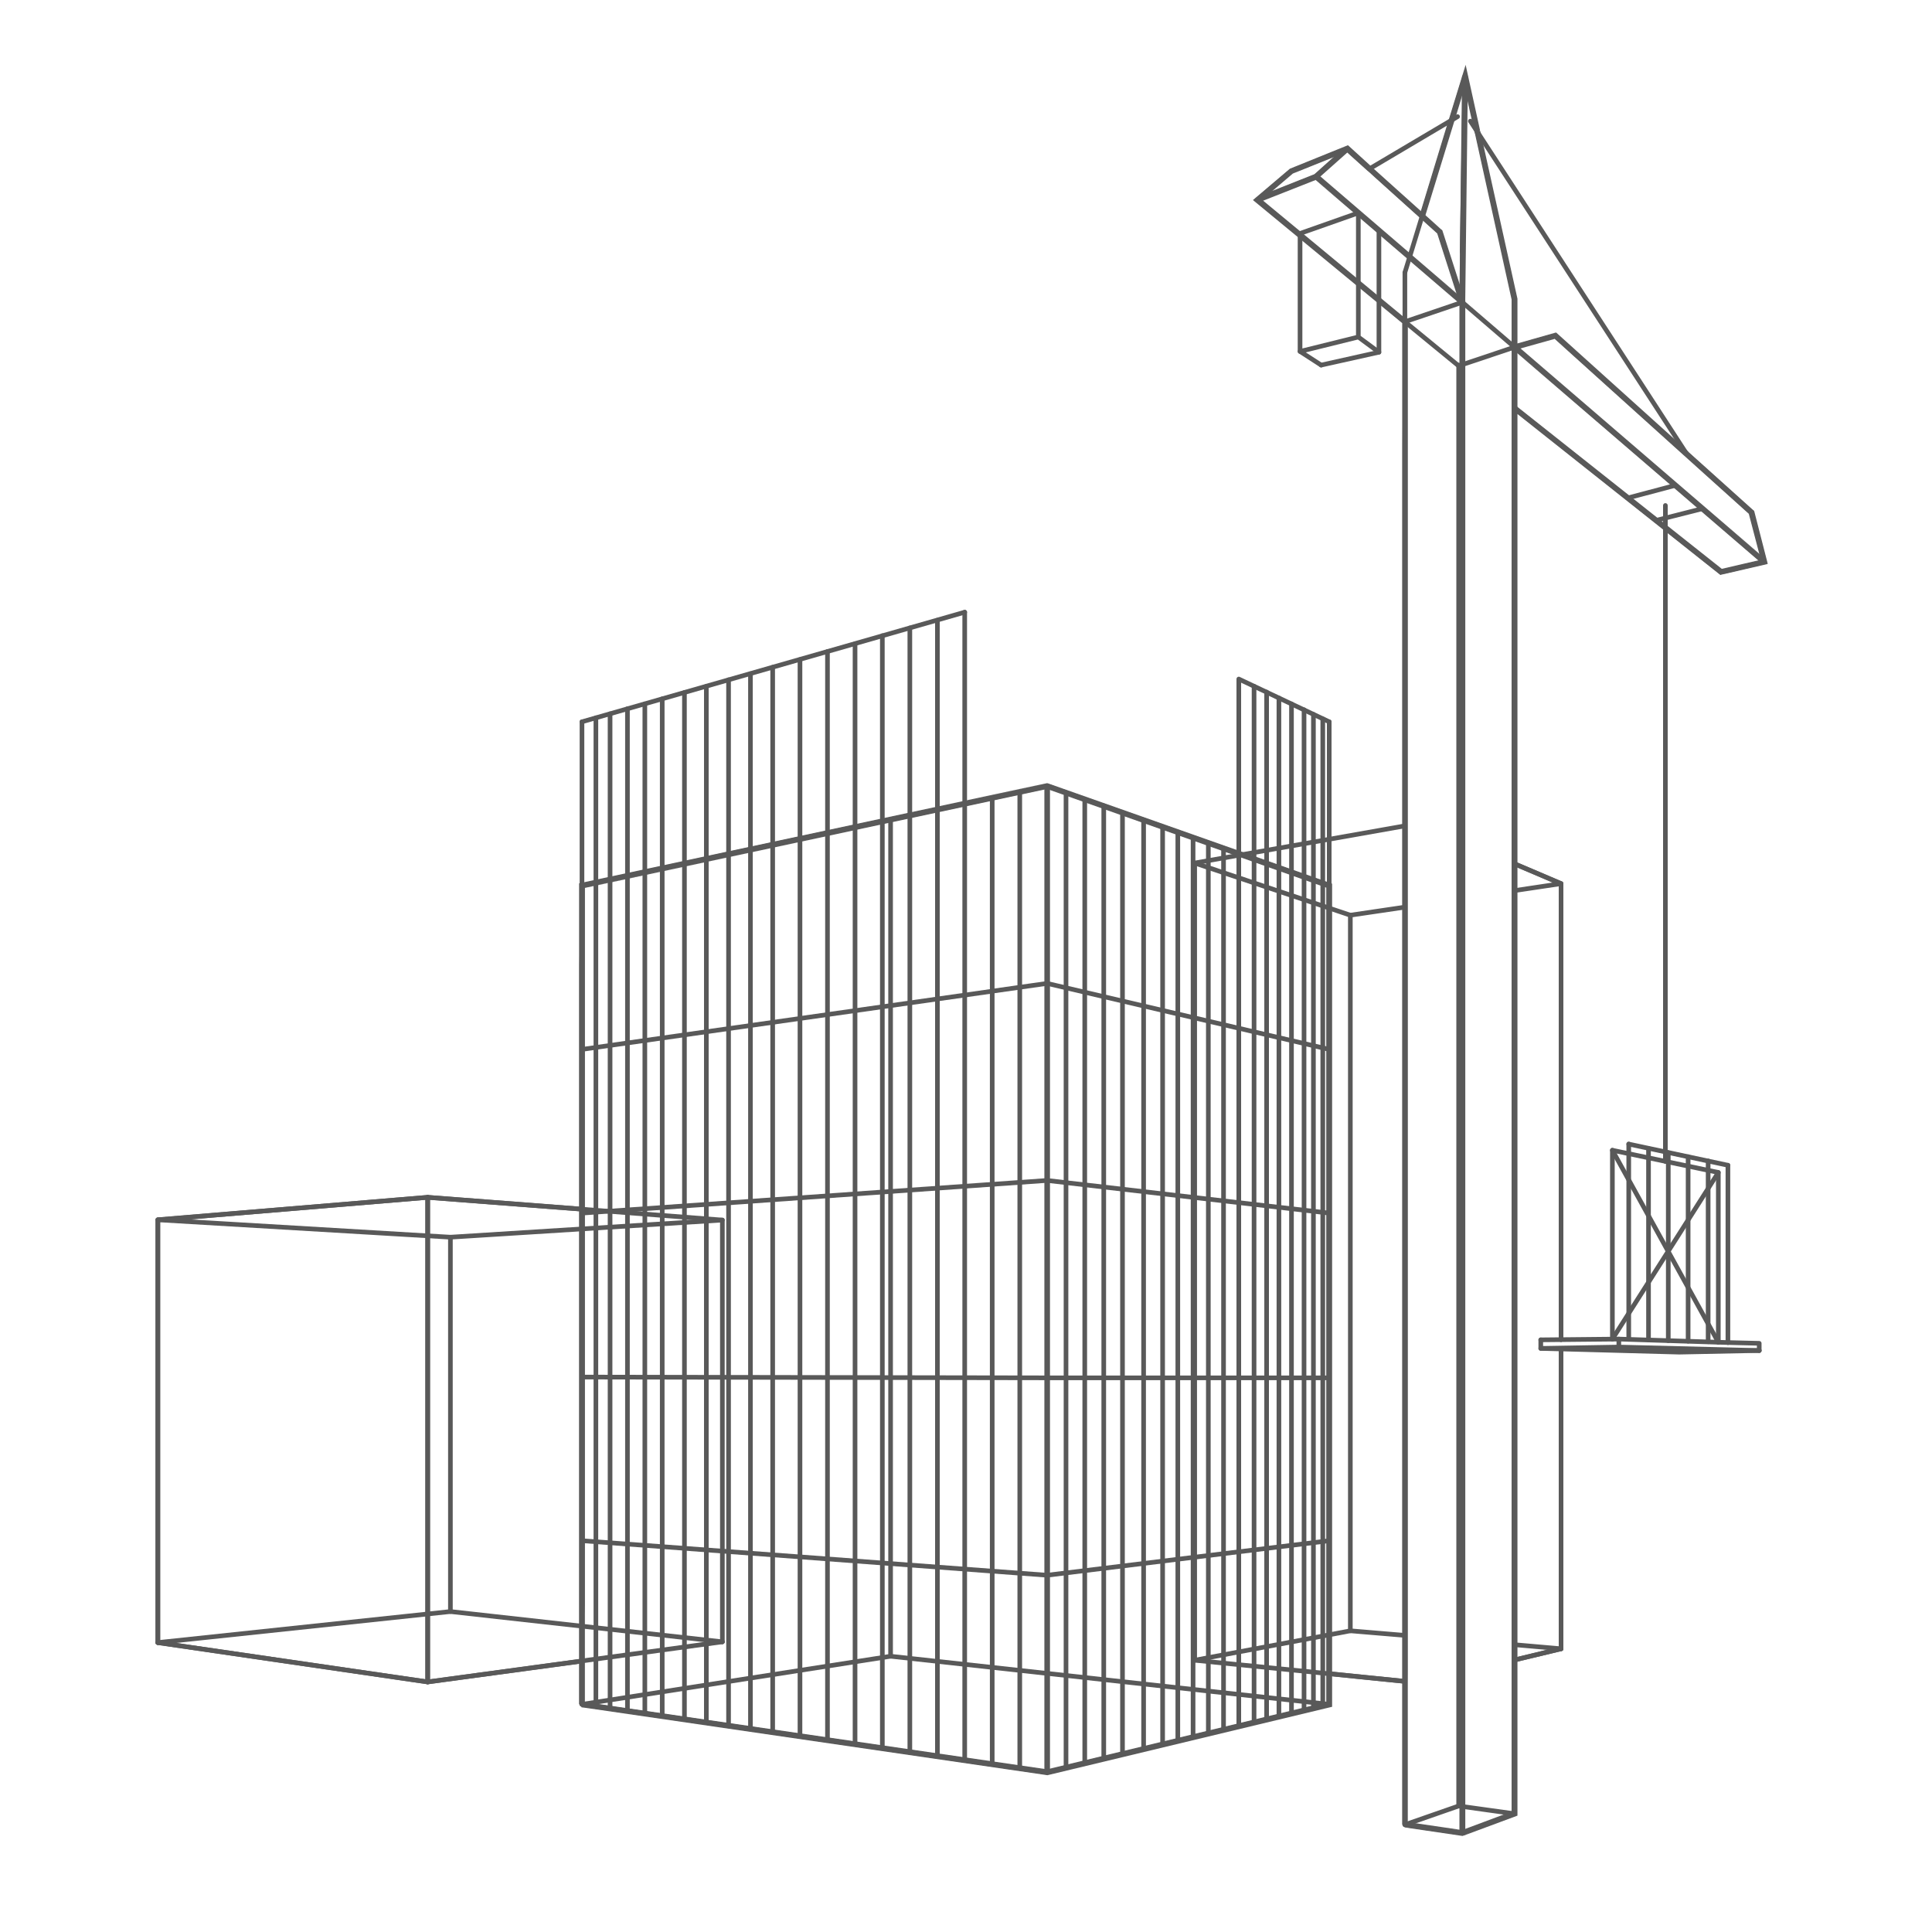 <svg xmlns="http://www.w3.org/2000/svg" xmlns:xlink="http://www.w3.org/1999/xlink" id="Layer_1" data-name="Layer 1" viewBox="0 0 300 300"><defs><style>      .cls-1 {        stroke-linejoin: round;        stroke-width: .72px;      }      .cls-1, .cls-2, .cls-3 {        fill: none;      }      .cls-1, .cls-3 {        stroke: #595959;        stroke-linecap: round;      }      .cls-2, .cls-3, .cls-4 {        stroke-width: 0px;      }      .cls-5 {        clip-path: url(#clippath);      }      .cls-3 {        stroke-miterlimit: 10;      }      .cls-4 {        fill: #595959;      }    </style><clipPath id="clippath"><polyline class="cls-2" points="300 295.14 300 .87 5.74 .87 5.74 295.14 300 295.14"></polyline></clipPath></defs><g class="cls-5"><polyline class="cls-1" points="206.4 264.65 162.59 275.2 90.37 264.65 90.37 112.08"></polyline><line class="cls-1" x1="235.18" y1="257.76" x2="242.4" y2="256.02"></line><line class="cls-1" x1="162.59" y1="275.2" x2="90.37" y2="264.65"></line><line class="cls-1" x1="66.41" y1="261.17" x2="24.51" y2="255.06"></line><line class="cls-1" x1="185.51" y1="134.01" x2="218.15" y2="128.24"></line><polyline class="cls-1" points="235.18 134.13 242.4 137.21 242.4 208.01"></polyline><line class="cls-1" x1="242.4" y1="209.46" x2="242.4" y2="256.02"></line><line class="cls-1" x1="185.51" y1="257.8" x2="218.15" y2="261.08"></line><polyline class="cls-1" points="112.17 254.94 66.41 261.17 66.41 185.92 112.17 189.45"></polyline><polyline class="cls-1" points="24.51 255.06 24.51 189.41 66.41 185.92"></polyline><line class="cls-1" x1="138.29" y1="257.18" x2="138.29" y2="127.24"></line><polyline class="cls-1" points="185.51 257.8 185.51 134.01 209.68 142.11"></polyline><line class="cls-1" x1="242.4" y1="137.21" x2="235.18" y2="138.29"></line><polyline class="cls-1" points="218.15 140.86 209.68 142.11 209.68 253.23 185.51 257.8"></polyline><line class="cls-1" x1="209.68" y1="253.23" x2="218.15" y2="253.94"></line><line class="cls-1" x1="235.18" y1="255.39" x2="242.4" y2="256.02"></line><polyline class="cls-1" points="112.17 254.94 112.17 189.45 69.94 192.11"></polyline><polyline class="cls-1" points="24.51 255.06 69.94 250.24 112.17 254.94"></polyline><polyline class="cls-1" points="69.94 250.24 69.94 192.11 24.51 189.41"></polyline><polyline class="cls-1" points="206.4 264.65 138.29 257.18 90.37 264.65"></polyline><path class="cls-4" d="M89.91,137.17l.91,127.49h-.91v-127.49ZM90.83,137.87l-.91-.71.91,127.49v-126.78ZM162.63,121.59l-71.8,16.28-.91-.71,72.71-15.57ZM162.59,122.51l.04-.91-71.8,16.28,71.76-15.37ZM206.85,137.21l-44.27-14.7.04-.91,44.23,15.61ZM205.94,137.83l.91-.62-44.27-14.7,43.35,15.32ZM206.85,265.03l-.91-127.2.91-.62v127.82ZM205.94,264.32l.91.71-.91-127.2v126.49ZM162.63,275.66l43.31-11.34.91.71-44.23,10.63ZM162.59,274.75l.04.91,43.31-11.34-43.35,10.42ZM90.29,265.11l72.3,9.63.04.91-72.34-10.55ZM90.41,264.24l-.12.87,72.3,9.63-72.17-10.51Z"></path><path class="cls-3" d="M89.91,137.17l.91,127.49h-.91v-127.49ZM90.83,137.87l-.91-.71.91,127.49v-126.78ZM162.63,121.59l-71.8,16.28-.91-.71,72.71-15.57ZM162.59,122.51l.04-.91-71.8,16.28,71.76-15.37ZM206.85,137.21l-44.27-14.7.04-.91,44.23,15.61ZM205.94,137.83l.91-.62-44.27-14.7,43.35,15.32ZM206.85,265.03l-.91-127.2.91-.62v127.82ZM205.94,264.32l.91.71-.91-127.2v126.49ZM162.63,275.66l43.31-11.34.91.71-44.23,10.63ZM162.59,274.75l.04.91,43.31-11.34-43.35,10.42ZM90.29,265.11l72.3,9.63.04.91-72.34-10.55ZM90.41,264.24l-.12.87,72.3,9.63-72.17-10.51Z"></path><polyline class="cls-1" points="235.18 134.13 242.4 137.21 242.4 208.01"></polyline><polyline class="cls-1" points="242.4 209.46 242.4 256.02 235.18 257.76"></polyline><line class="cls-1" x1="218.15" y1="261.08" x2="206.4" y2="259.88"></line><polyline class="cls-1" points="90.37 187.75 66.41 185.92 24.51 189.41 24.51 255.06 66.41 261.17 90.37 257.93"></polyline><line class="cls-1" x1="66.41" y1="185.92" x2="66.41" y2="261.17"></line><line class="cls-1" x1="90.37" y1="112.08" x2="149.8" y2="95.06"></line><polyline class="cls-1" points="90.37 137.5 162.59 122.05 206.4 137.5"></polyline><polyline class="cls-1" points="90.37 162.95 162.59 152.7 206.4 162.95"></polyline><polyline class="cls-1" points="90.37 188.37 162.59 183.3 206.4 188.37"></polyline><polyline class="cls-1" points="90.37 213.83 162.59 213.95 206.4 213.95"></polyline><polyline class="cls-1" points="90.37 239.24 162.59 244.6 206.4 239.24"></polyline><path class="cls-4" d="M162.17,122.05l.87,153.15h-.87V122.05ZM163.04,122.05h-.87l.87,153.15V122.05Z"></path><path class="cls-3" d="M162.17,122.05l.87,153.15h-.87V122.05ZM163.04,122.05h-.87l.87,153.15V122.05Z"></path><line class="cls-1" x1="158.35" y1="122.96" x2="158.35" y2="274.58"></line><line class="cls-1" x1="154.07" y1="123.88" x2="154.07" y2="273.96"></line><line class="cls-1" x1="149.8" y1="95.06" x2="149.8" y2="273.33"></line><line class="cls-1" x1="145.56" y1="96.3" x2="145.56" y2="272.71"></line><line class="cls-1" x1="141.28" y1="97.51" x2="141.28" y2="272.09"></line><line class="cls-1" x1="137.01" y1="98.71" x2="137.01" y2="271.46"></line><line class="cls-1" x1="132.77" y1="99.96" x2="132.77" y2="270.84"></line><line class="cls-1" x1="128.49" y1="101.16" x2="128.49" y2="270.22"></line><line class="cls-1" x1="124.22" y1="102.41" x2="124.22" y2="269.6"></line><line class="cls-1" x1="119.98" y1="103.61" x2="119.98" y2="268.97"></line><line class="cls-1" x1="116.53" y1="104.61" x2="116.53" y2="268.47"></line><line class="cls-1" x1="113.13" y1="105.56" x2="113.13" y2="267.98"></line><line class="cls-1" x1="109.68" y1="106.56" x2="109.68" y2="267.48"></line><line class="cls-1" x1="106.28" y1="107.52" x2="106.28" y2="266.98"></line><line class="cls-1" x1="102.83" y1="108.51" x2="102.83" y2="266.48"></line><line class="cls-1" x1="100.13" y1="109.3" x2="100.13" y2="266.11"></line><line class="cls-1" x1="97.43" y1="110.05" x2="97.43" y2="265.69"></line><line class="cls-1" x1="94.73" y1="110.84" x2="94.73" y2="265.32"></line><line class="cls-1" x1="92.53" y1="111.46" x2="92.53" y2="264.99"></line><line class="cls-1" x1="165.53" y1="123.09" x2="165.53" y2="274.5"></line><line class="cls-1" x1="168.44" y1="124.13" x2="168.44" y2="273.79"></line><line class="cls-1" x1="171.39" y1="125.12" x2="171.39" y2="273.08"></line><line class="cls-1" x1="174.3" y1="126.16" x2="174.3" y2="272.38"></line><line class="cls-1" x1="177.58" y1="127.32" x2="177.58" y2="271.59"></line><line class="cls-1" x1="180.53" y1="128.36" x2="180.53" y2="270.88"></line><line class="cls-1" x1="182.89" y1="129.19" x2="182.89" y2="270.34"></line><line class="cls-1" x1="185.26" y1="130.06" x2="185.26" y2="269.76"></line><line class="cls-1" x1="187.63" y1="130.9" x2="187.63" y2="269.18"></line><line class="cls-1" x1="189.99" y1="131.73" x2="189.99" y2="268.64"></line><line class="cls-1" x1="192.36" y1="132.56" x2="192.36" y2="268.06"></line><line class="cls-1" x1="194.73" y1="133.39" x2="194.73" y2="267.48"></line><line class="cls-1" x1="196.68" y1="134.09" x2="196.68" y2="267.02"></line><line class="cls-1" x1="198.59" y1="134.76" x2="198.59" y2="266.56"></line><line class="cls-1" x1="200.54" y1="135.46" x2="200.54" y2="266.07"></line><line class="cls-1" x1="202.49" y1="136.13" x2="202.49" y2="265.61"></line><line class="cls-1" x1="203.95" y1="136.63" x2="203.95" y2="265.28"></line><line class="cls-1" x1="205.4" y1="137.17" x2="205.4" y2="264.9"></line><polyline class="cls-1" points="226.5 280.43 235.18 281.64 227.08 284.63 218.15 283.34 226.5 280.43"></polyline><line class="cls-1" x1="218.15" y1="283.34" x2="218.15" y2="42.32"></line><line class="cls-1" x1="227.08" y1="284.63" x2="227.08" y2="39.16"></line><polyline class="cls-1" points="235.18 53.9 241.49 52.12 271.97 79.57"></polyline><line class="cls-1" x1="273.96" y1="87.25" x2="204.36" y2="27.41"></line><line class="cls-1" x1="195.27" y1="31.02" x2="218.15" y2="49.96"></line><polyline class="cls-1" points="235.18 63.37 267.23 88.83 273.96 87.25 271.97 79.57 241.49 52.12"></polyline><line class="cls-1" x1="252.74" y1="77.33" x2="260.13" y2="75.37"></line><line class="cls-1" x1="258.6" y1="78.49" x2="258.6" y2="180.35"></line><line class="cls-1" x1="268.31" y1="180.94" x2="252.91" y2="177.65"></line><line class="cls-1" x1="268.31" y1="208.47" x2="251.37" y2="207.93"></line><line class="cls-1" x1="252.91" y1="177.65" x2="252.91" y2="207.97"></line><line class="cls-1" x1="255.98" y1="178.32" x2="255.98" y2="208.05"></line><line class="cls-1" x1="259.05" y1="178.98" x2="259.05" y2="208.18"></line><line class="cls-1" x1="262.13" y1="179.61" x2="262.13" y2="208.26"></line><line class="cls-1" x1="265.24" y1="180.27" x2="265.24" y2="208.34"></line><line class="cls-1" x1="268.31" y1="180.94" x2="268.31" y2="208.47"></line><polyline class="cls-1" points="273.17 209.71 251.37 209.17 251.37 207.93 239.25 208.05"></polyline><polyline class="cls-1" points="250.37 207.93 250.37 178.61 266.82 182.06 266.82 208.43"></polyline><polyline class="cls-1" points="268.31 208.47 273.17 208.59 273.17 209.71"></polyline><polyline class="cls-1" points="239.25 208.05 239.25 209.38 251.37 209.17"></polyline><polyline class="cls-1" points="239.25 209.38 260.76 209.96 273.17 209.71"></polyline><line class="cls-1" x1="250.37" y1="178.61" x2="266.82" y2="208.43"></line><line class="cls-1" x1="266.82" y1="182.06" x2="250.37" y2="207.93"></line><line class="cls-1" x1="257.14" y1="80.81" x2="264.33" y2="78.99"></line><line class="cls-1" x1="227.08" y1="46.93" x2="218.15" y2="49.96"></line><line class="cls-1" x1="235.18" y1="281.64" x2="235.18" y2="46.43"></line><line class="cls-1" x1="223.55" y1="36.01" x2="209.18" y2="23.09"></line><polyline class="cls-1" points="227.08 46.93 223.55 36.01 209.18 23.09 204.36 27.41"></polyline><polyline class="cls-1" points="195.27 31.02 200.5 26.58 209.18 23.09"></polyline><polyline class="cls-1" points="235.18 46.43 227.49 11.79 227.04 39.12"></polyline><line class="cls-1" x1="227.49" y1="11.79" x2="218.15" y2="42.32"></line><line class="cls-1" x1="212.67" y1="26.2" x2="226.33" y2="18.11"></line><line class="cls-1" x1="228.32" y1="18.81" x2="261.92" y2="70.51"></line><line class="cls-1" x1="226.5" y1="280.43" x2="226.5" y2="56.69"></line><line class="cls-1" x1="204.36" y1="27.41" x2="195.27" y2="31.02"></line><polyline class="cls-1" points="218.15 49.96 226.5 56.81 235.18 53.9"></polyline><path class="cls-4" d="M272.38,79.32l-10.76-8.47.58-.66,10.17,9.14ZM271.55,79.78l.83-.46-10.76-8.47,9.93,8.93ZM274.5,87.58l-2.95-7.81.83-.46,2.12,8.26ZM273.42,86.92l1.08.66-2.95-7.81,1.87,7.14ZM267.15,89.28l6.27-2.37,1.08.66-7.35,1.7ZM267.36,88.33l-.21.96,6.27-2.37-6.06,1.41ZM235.63,64.29l31.73,24.04-.21.96-31.52-25ZM234.72,62.46l.91,1.83,31.73,24.04-32.64-25.87ZM235.63,281.93l-.91-219.47.91,1.83v217.64ZM234.72,281.31l.91.62-.91-219.47v218.85ZM227.12,285.09l7.6-3.78.91.62-8.51,3.16ZM227.04,284.17l.08.91,7.6-3.78-7.68,2.87ZM218.11,283.76l8.93.42.08.91-9.01-1.33ZM218.23,282.88l-.12.87,8.93.42-8.8-1.29Z"></path><path class="cls-3" d="M272.38,79.32l-10.76-8.47.58-.66,10.17,9.14ZM271.55,79.78l.83-.46-10.76-8.47,9.93,8.93ZM274.5,87.58l-2.95-7.81.83-.46,2.12,8.26ZM273.42,86.92l1.08.66-2.95-7.81,1.87,7.14ZM267.15,89.28l6.27-2.37,1.08.66-7.35,1.7ZM267.36,88.33l-.21.96,6.27-2.37-6.06,1.41ZM235.63,64.29l31.73,24.04-.21.96-31.52-25ZM234.72,62.46l.91,1.83,31.73,24.04-32.64-25.87ZM235.63,281.93l-.91-219.47.91,1.83v217.64ZM234.72,281.31l.91.62-.91-219.47v218.85ZM227.12,285.09l7.6-3.78.91.62-8.51,3.16ZM227.04,284.17l.08.91,7.6-3.78-7.68,2.87ZM218.11,283.76l8.93.42.08.91-9.01-1.33ZM218.23,282.88l-.12.87,8.93.42-8.8-1.29Z"></path><line class="cls-1" x1="261.92" y1="70.51" x2="261.92" y2="70.51"></line><polygon class="cls-4" points="229.49 20.43 229.07 20.72 228.99 20.64 229.49 20.43"></polygon><polygon class="cls-3" points="229.49 20.43 229.07 20.72 228.99 20.64 229.49 20.43"></polygon><polygon class="cls-4" points="229.49 20.43 229.82 20.23 229.78 20.14 229.49 20.43"></polygon><polygon class="cls-3" points="229.49 20.43 229.82 20.23 229.78 20.14 229.49 20.43"></polygon><path class="cls-4" d="M227.58,10.05l-1.74,8.76-.87-.25,2.62-8.51ZM227.41,13.58l.17-3.53-1.74,8.76,1.58-5.23ZM229.82,20.23l-2.41-6.64.17-3.53,2.24,10.17ZM228.99,20.64l.83-.42-2.41-6.64,1.58,7.06Z"></path><path class="cls-3" d="M227.58,10.05l-1.74,8.76-.87-.25,2.62-8.51ZM227.41,13.58l.17-3.53-1.74,8.76,1.58-5.23ZM229.82,20.23l-2.41-6.64.17-3.53,2.24,10.17ZM228.99,20.64l.83-.42-2.41-6.64,1.58,7.06Z"></path><path class="cls-4" d="M217.73,50.17l.87,233.18h-.87V50.17ZM218.61,49.75l-.87.42.87,233.18V49.75ZM194.56,31.06l24.04,18.69-.87.42-23.17-19.1ZM195.97,31.02l-1.41.04,24.04,18.69-22.63-18.73ZM200.29,26.2l-4.32,4.82-1.41.04,5.73-4.86ZM200.75,26.95l-.46-.75-4.32,4.82,4.78-4.07ZM209.3,22.55l-8.55,4.4-.46-.75,9.01-3.65ZM209.1,23.59l.21-1.04-8.55,4.4,8.35-3.36ZM212.96,25.87l-3.86-2.28.21-1.04,3.65,3.32ZM212.38,26.54l.58-.66-3.86-2.28,3.28,2.95Z"></path><path class="cls-3" d="M217.73,50.17l.87,233.18h-.87V50.17ZM218.61,49.75l-.87.42.87,233.18V49.75ZM194.56,31.06l24.04,18.69-.87.42-23.17-19.1ZM195.97,31.02l-1.41.04,24.04,18.69-22.63-18.73ZM200.29,26.2l-4.32,4.82-1.41.04,5.73-4.86ZM200.75,26.95l-.46-.75-4.32,4.82,4.78-4.07ZM209.3,22.55l-8.55,4.4-.46-.75,9.01-3.65ZM209.1,23.59l.21-1.04-8.55,4.4,8.35-3.36ZM212.96,25.87l-3.86-2.28.21-1.04,3.65,3.32ZM212.38,26.54l.58-.66-3.86-2.28,3.28,2.95Z"></path><polyline class="cls-1" points="206.4 112.08 192.36 105.44 192.36 132.56"></polyline><line class="cls-1" x1="194.73" y1="133.39" x2="194.73" y2="106.56"></line><line class="cls-1" x1="196.68" y1="134.09" x2="196.68" y2="107.47"></line><line class="cls-1" x1="198.59" y1="134.76" x2="198.59" y2="108.39"></line><line class="cls-1" x1="200.54" y1="135.46" x2="200.54" y2="109.3"></line><line class="cls-1" x1="202.49" y1="136.13" x2="202.49" y2="110.21"></line><line class="cls-1" x1="203.95" y1="136.63" x2="203.95" y2="110.92"></line><line class="cls-1" x1="205.4" y1="137.17" x2="205.4" y2="111.63"></line><line class="cls-1" x1="206.4" y1="137.5" x2="206.4" y2="112.08"></line><path class="cls-4" d="M235.63,46.39l-6.64-25.83.87-.21,5.77,26.04ZM234.72,46.51l.91-.12-6.64-25.83,5.73,25.95ZM235.63,53.32l-.91-6.81.91-.12v6.94ZM234.72,54.49l.91-1.16-.91-6.81v7.97ZM241.61,51.62l-6.89,2.87.91-1.16,5.98-1.7ZM241.41,52.62l.21-1-6.89,2.87,6.69-1.87ZM262.21,70.18l-20.81-17.57.21-1,20.6,18.56ZM261.63,70.85l.58-.66-20.81-17.57,20.22,18.23Z"></path><path class="cls-3" d="M235.63,46.39l-6.64-25.83.87-.21,5.77,26.04ZM234.72,46.51l.91-.12-6.64-25.83,5.73,25.95ZM235.63,53.32l-.91-6.81.91-.12v6.94ZM234.72,54.49l.91-1.16-.91-6.81v7.97ZM241.61,51.62l-6.89,2.87.91-1.16,5.98-1.7ZM241.41,52.62l.21-1-6.89,2.87,6.69-1.87ZM262.21,70.18l-20.81-17.57.21-1,20.6,18.56ZM261.63,70.85l.58-.66-20.81-17.57,20.22,18.23Z"></path><path class="cls-4" d="M223.96,35.76l-11.59-9.22.58-.66,11,9.88ZM223.17,36.25l.79-.5-11.59-9.22,10.8,9.72ZM227.53,46.84l-4.36-10.59.79-.5,3.57,11.09ZM226.62,47.01l.91-.17-4.36-10.59,3.45,10.76ZM227.53,284.92l-.91-237.91.91-.17v238.08ZM226.62,284.92h.91l-.91-237.91v237.91Z"></path><path class="cls-3" d="M223.96,35.76l-11.59-9.22.58-.66,11,9.88ZM223.17,36.25l.79-.5-11.59-9.22,10.8,9.72ZM227.53,46.84l-4.36-10.59.79-.5,3.57,11.09ZM226.62,47.01l.91-.17-4.36-10.59,3.45,10.76ZM227.53,284.92l-.91-237.91.91-.17v238.08ZM226.62,284.92h.91l-.91-237.91v237.91Z"></path><path class="cls-4" d="M227.53,46.93l-.5-35.13.91.04-.42,35.09ZM226.62,46.93h.91l-.5-35.13-.42,35.13Z"></path><path class="cls-3" d="M227.53,46.93l-.5-35.13.91.04-.42,35.09ZM226.62,46.93h.91l-.5-35.13-.42,35.13Z"></path><path class="cls-4" d="M221.26,33.68l3.7-15.12.87.25-4.57,14.87ZM220.43,33.43l.83.25,3.7-15.12-4.53,14.87Z"></path><path class="cls-3" d="M221.26,33.68l3.7-15.12.87.25-4.57,14.87ZM220.43,33.43l.83.25,3.7-15.12-4.53,14.87Z"></path><path class="cls-4" d="M234.89,54.24l39.37,32.68-.58.66-38.79-33.35ZM235.47,53.57l-.58.66,39.37,32.68-38.79-33.35Z"></path><path class="cls-3" d="M234.89,54.24l39.37,32.68-.58.66-38.79-33.35ZM235.47,53.57l-.58.66,39.37,32.68-38.79-33.35Z"></path><path class="cls-4" d="M204.45,26.91l-9.01,4.53-.33-.83,9.34-3.7ZM204.28,27.95l.17-1.04-9.01,4.53,8.85-3.49ZM227.37,46.59l-23.09-18.65.17-1.04,22.92,19.68ZM226.79,47.26l.58-.66-23.09-18.65,22.51,19.31Z"></path><path class="cls-3" d="M204.45,26.91l-9.01,4.53-.33-.83,9.34-3.7ZM204.28,27.95l.17-1.04-9.01,4.53,8.85-3.49ZM227.37,46.59l-23.09-18.65.17-1.04,22.92,19.68ZM226.79,47.26l.58-.66-23.09-18.65,22.51,19.31Z"></path><path class="cls-4" d="M204.65,27.74l4.24-4.98.62.66-4.86,4.32ZM204.07,27.08l.58.66,4.24-4.98-4.82,4.32Z"></path><path class="cls-3" d="M204.65,27.74l4.24-4.98.62.66-4.86,4.32ZM204.07,27.08l.58.66,4.24-4.98-4.82,4.32Z"></path><path class="cls-4" d="M235.63,63.37l-.91-9.47h.91v9.47ZM234.72,63.37h.91l-.91-9.47v9.47Z"></path><path class="cls-3" d="M235.63,63.37l-.91-9.47h.91v9.47ZM234.72,63.37h.91l-.91-9.47v9.47Z"></path><polyline class="cls-1" points="210.92 52.33 201.87 54.57 201.87 36.25 210.92 33.06 210.92 52.33 214.12 54.69"></polyline><line class="cls-1" x1="201.87" y1="54.57" x2="205.15" y2="56.69"></line><polyline class="cls-1" points="214.12 35.84 214.12 54.69 205.15 56.69"></polyline></g></svg>